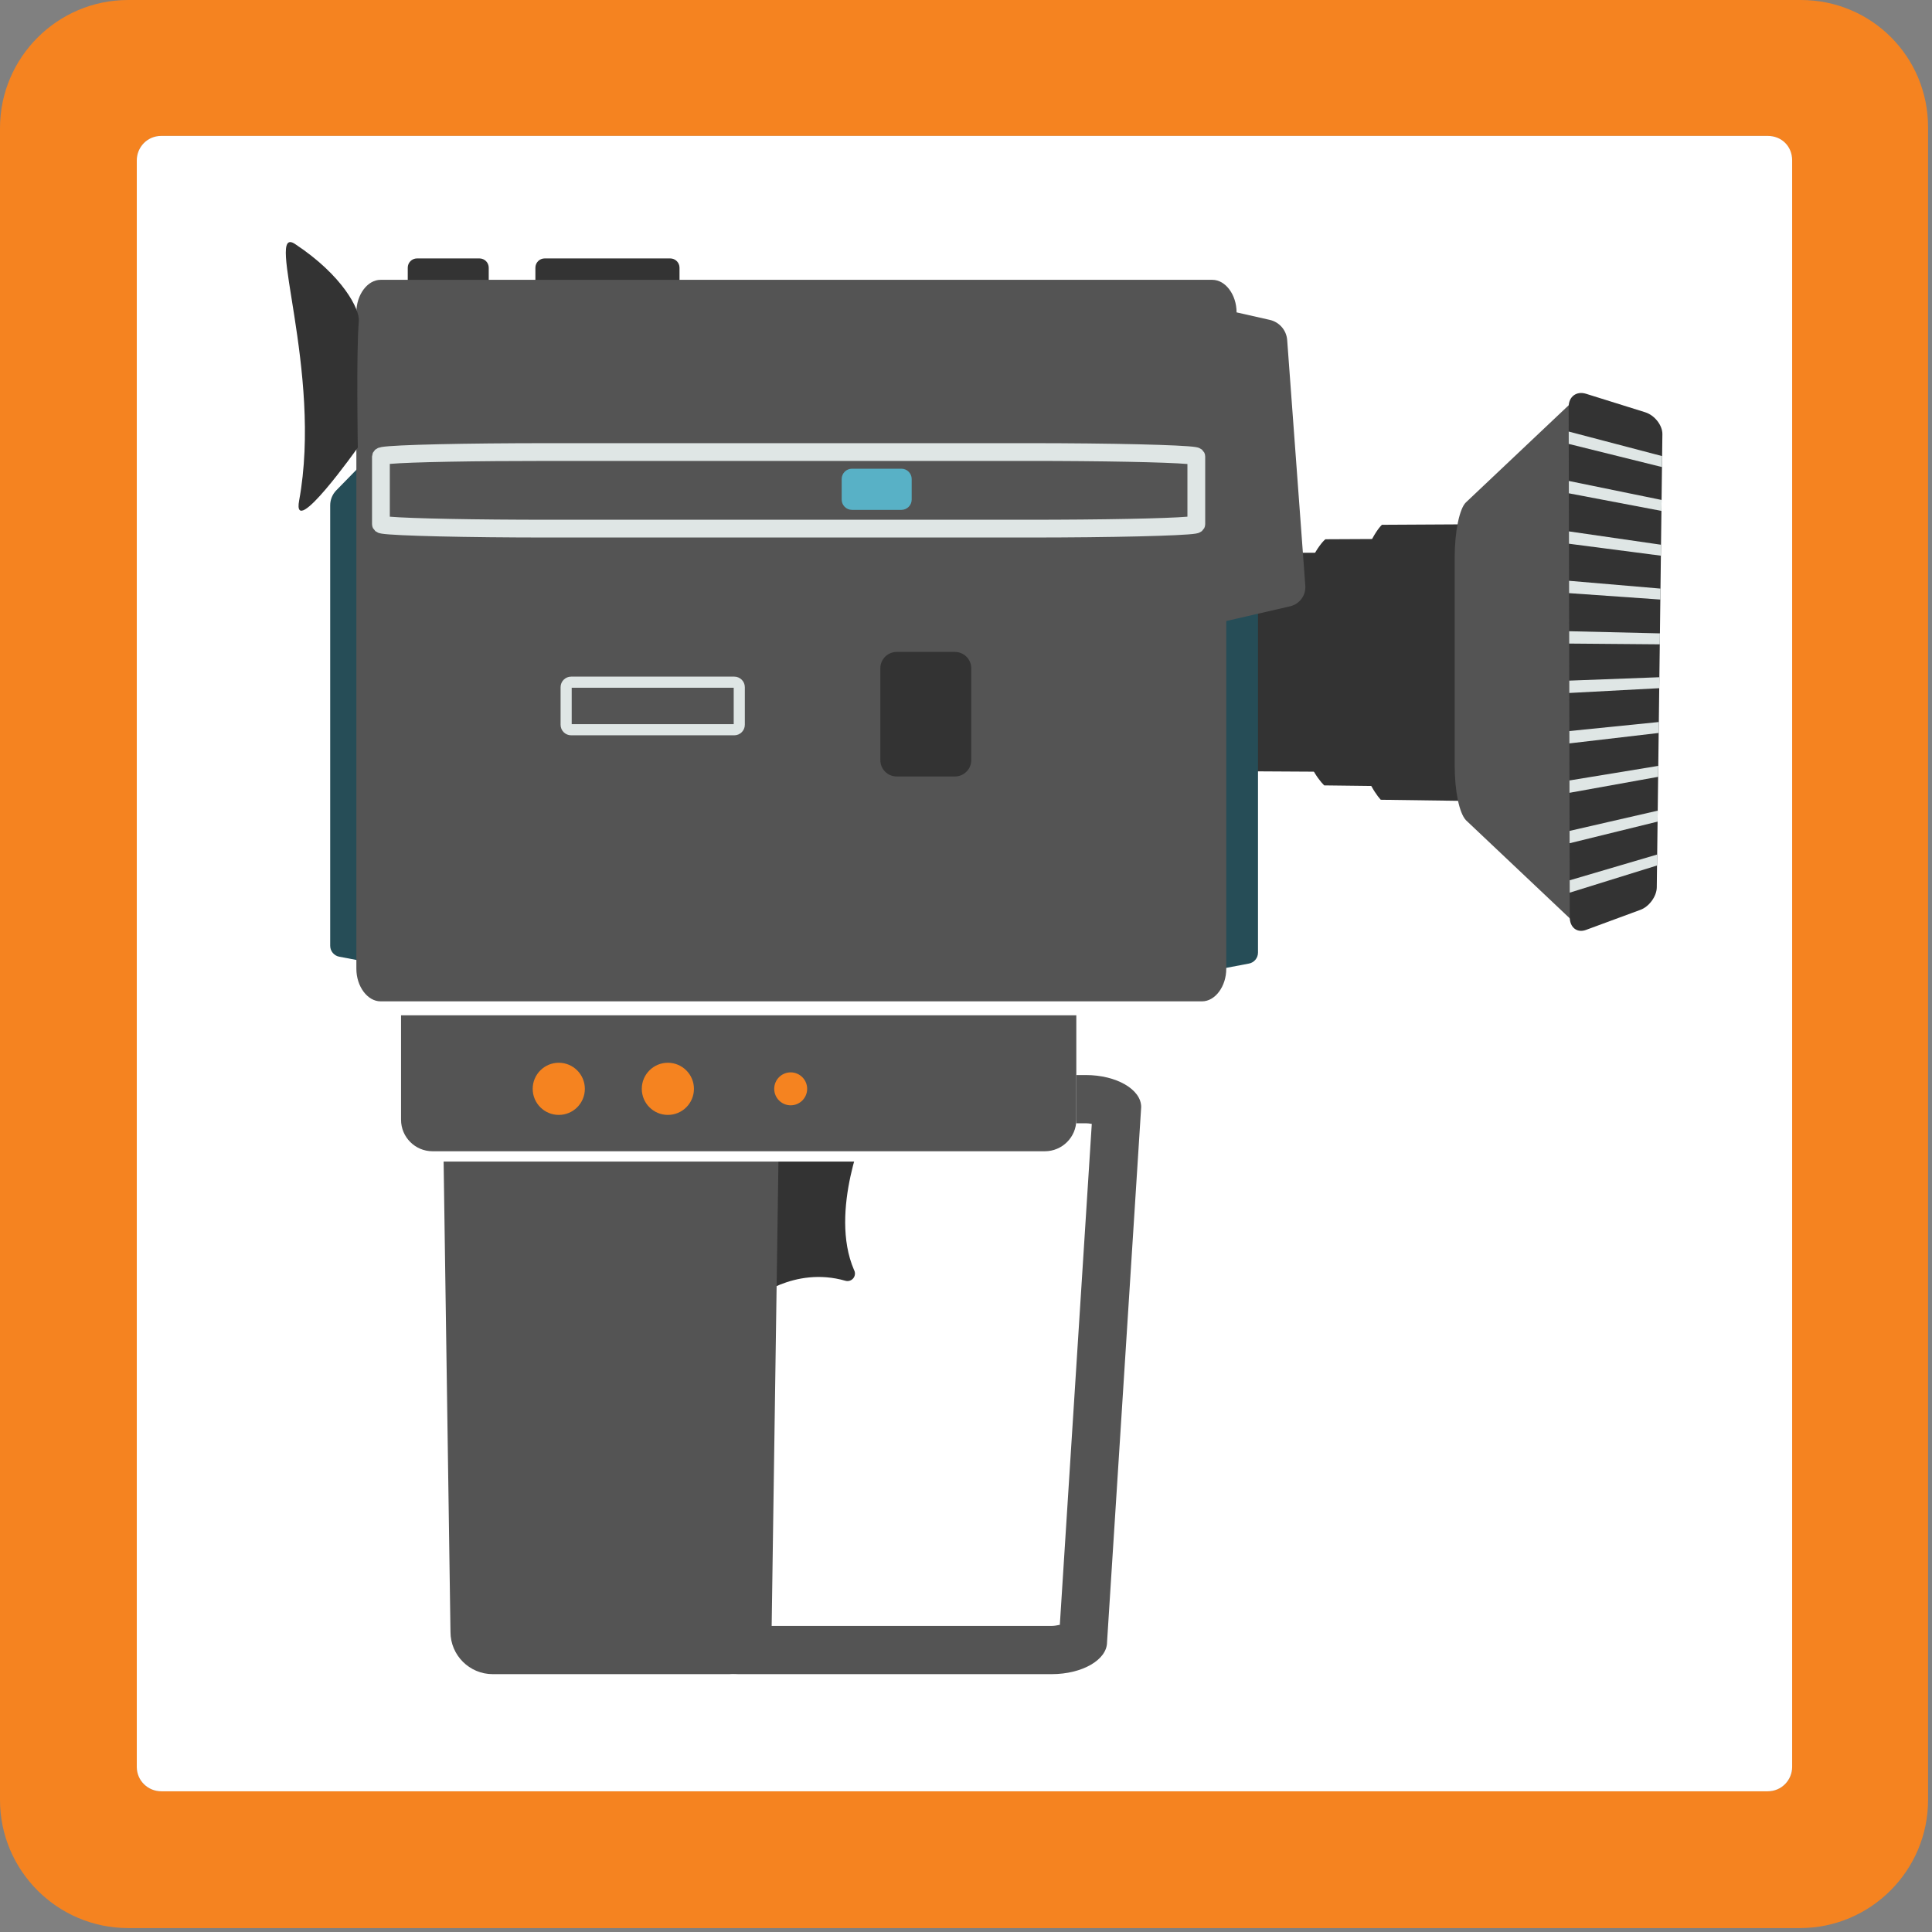 <?xml version="1.0" encoding="UTF-8" standalone="no"?><!DOCTYPE svg PUBLIC "-//W3C//DTD SVG 1.1//EN" "http://www.w3.org/Graphics/SVG/1.1/DTD/svg11.dtd"><svg width="100%" height="100%" viewBox="0 0 217 217" version="1.1" xmlns="http://www.w3.org/2000/svg" xmlns:xlink="http://www.w3.org/1999/xlink" xml:space="preserve" xmlns:serif="http://www.serif.com/" style="fill-rule:evenodd;clip-rule:evenodd;stroke-linejoin:round;stroke-miterlimit:2;"><rect x="0" y="0" width="217" height="217" fill="#808080" stroke="none"/><rect id="Video-2026" serif:id="Video 2026" x="0" y="0" width="216.558" height="216.558" style="fill:none;"/><clipPath id="_clip1"><rect x="0" y="0" width="216.558" height="216.558"/></clipPath><g clip-path="url(#_clip1)"><g id="Videography-2025" serif:id="Videography 2025"><g id="Frame"><g><path d="M202.271,-0l-187.886,0c-7.926,0 -14.385,6.459 -14.385,14.385l0,187.788c0,7.926 6.459,14.385 14.385,14.385l187.788,0c7.926,0 14.385,-6.459 14.385,-14.385l0,-187.886c0,-7.926 -6.361,-14.287 -14.287,-14.287Zm-0.979,198.454c0,1.566 -1.272,2.74 -2.74,2.74l-180.448,0c-1.566,0 -2.74,-1.272 -2.74,-2.74l0,-180.448c0,-1.566 1.272,-2.74 2.74,-2.74l180.448,0c1.566,0 2.74,1.272 2.74,2.74l0,180.448Z" style="fill:#f58320;fill-rule:nonzero;"/><path d="M198.552,15.266l-180.448,0c-1.566,0 -2.74,1.272 -2.74,2.74l0,180.448c0,1.566 1.272,2.74 2.74,2.74l180.448,0c1.566,0 2.74,-1.272 2.74,-2.74l0,-180.448c-0,-1.566 -1.174,-2.74 -2.74,-2.74Z" style="fill:#fff;fill-rule:nonzero;"/></g></g><g id="Camera"><g id="cam_head"><g id="Camera1" serif:id="Camera"><g id="Lens"><g id="Front-4" serif:id="Front 4"><path d="M130.292,66.994l-0.249,14.725c0,2.277 2.889,4.228 4.303,4.878l16.641,0.096l-0.124,-24.617l-16.268,0.038c-1.346,0.542 -4.303,2.602 -4.303,4.878Z" style="fill:#333;fill-rule:nonzero;"/></g><g id="Front-41" serif:id="Front 4"><path d="M146.559,66.076l-0.133,16.629c0,2.571 1.548,4.774 2.305,5.509l8.915,0.109l-0.067,-27.798l-8.715,0.043c-0.721,0.612 -2.305,2.938 -2.305,5.509Z" style="fill:#333;fill-rule:nonzero;"/></g><g id="Front-3" serif:id="Front 3"><path d="M152.911,65.098l-0.133,18.576c0,2.872 1.548,5.334 2.305,6.154l8.915,0.122l-0.067,-31.054l-8.715,0.048c-0.721,0.684 -2.305,3.282 -2.305,6.154Z" style="fill:#333;fill-rule:nonzero;"/></g><g id="Front-2" serif:id="Front 2"><path d="M163.389,62.582l0,23.386c0,2.872 0.505,5.334 1.262,6.154l12.732,12.035l0,-59.765l-12.732,12.035c-0.721,0.684 -1.262,3.282 -1.262,6.154Z" style="fill:#545454;fill-rule:nonzero;"/></g><g><g id="Lens-Hood" serif:id="Lens Hood"><g id="Front-Element" serif:id="Front Element"><path d="M178.144,44.229c-1.076,-0.336 -1.957,0.319 -1.954,1.469l0.124,57.338c0.002,1.113 0.805,1.785 1.813,1.414c2.043,-0.754 4.086,-1.507 6.129,-2.261c0.985,-0.363 1.819,-1.522 1.831,-2.515c0.21,-16.97 0.42,-33.94 0.631,-50.91c0.012,-0.986 -0.858,-2.123 -1.936,-2.46c-2.213,-0.692 -4.425,-1.383 -6.638,-2.075Z" style="fill:#333;fill-rule:nonzero;"/></g><g id="Lens-notch" serif:id="Lens notch"><g><path d="M186.133,95.978c-3.276,0.965 -6.552,1.93 -9.828,2.896l0.003,1.387c3.27,-1.017 6.54,-2.034 9.81,-3.051l0.015,-1.232Z" style="fill:#dfe6e5;"/></g><g><path d="M186.194,91.052c-3.3,0.758 -6.601,1.516 -9.901,2.273l0.003,1.387c3.294,-0.81 6.589,-1.619 9.883,-2.429l0.015,-1.232Z" style="fill:#dfe6e5;"/></g><g><path d="M186.256,86.022c-3.325,0.546 -6.651,1.092 -9.976,1.638l0.003,1.387c3.319,-0.598 6.638,-1.196 9.958,-1.794l0.015,-1.232Z" style="fill:#dfe6e5;"/></g><g><path d="M186.687,51.227c-3.497,-0.918 -6.994,-1.837 -10.492,-2.755l0.003,1.387c3.491,0.867 6.982,1.733 10.473,2.6l0.015,-1.232Z" style="fill:#dfe6e5;"/></g><g><path d="M186.626,56.153c-3.473,-0.711 -6.946,-1.422 -10.419,-2.133l0.003,1.387c3.467,0.659 6.934,1.318 10.4,1.977l0.015,-1.232Z" style="fill:#dfe6e5;"/></g><g><path d="M186.503,66.11c-3.424,-0.292 -6.847,-0.584 -10.271,-0.876l0.003,1.387c3.418,0.24 6.835,0.48 10.253,0.72l0.015,-1.232Z" style="fill:#dfe6e5;"/></g><g><path d="M186.564,61.183c-3.448,-0.499 -6.896,-0.999 -10.344,-1.498l0.003,1.387c3.442,0.447 6.884,0.895 10.326,1.342l0.015,-1.232Z" style="fill:#dfe6e5;"/></g><g><path d="M186.317,81.095c-3.35,0.339 -6.699,0.678 -10.049,1.016l0.003,1.387c3.344,-0.391 6.687,-0.781 10.031,-1.172l0.015,-1.232Z" style="fill:#dfe6e5;"/></g><g><path d="M186.38,76.066c-3.374,0.127 -6.749,0.254 -10.123,0.381l0.003,1.387c3.368,-0.179 6.737,-0.358 10.105,-0.537l0.015,-1.232Z" style="fill:#dfe6e5;"/></g><g><path d="M186.441,71.139c-3.399,-0.08 -6.798,-0.161 -10.196,-0.241l0.003,1.387c3.393,0.028 6.785,0.057 10.178,0.085l0.015,-1.232Z" style="fill:#dfe6e5;"/></g></g></g></g></g><path id="Trigger" d="M97.275,126.528c-0,-0 -4.207,9.495 -1.354,16.107c0.167,0.299 0.136,0.67 -0.079,0.937c-0.215,0.267 -0.57,0.378 -0.898,0.279c-5.79,-1.663 -10.272,2.099 -10.272,2.099l-3.469,-19.756l16.071,0.333Z" style="fill:#333;"/><g id="Handle"><path d="M87.822,103.872l-1.159,79.421c0,2.619 -2.126,4.745 -4.745,4.745l-26.576,0c-2.619,0 -4.745,-2.126 -4.745,-4.745l-1.159,-79.421c0,-2.619 2.126,-4.745 4.745,-4.745l28.893,-0c2.619,0 4.745,2.126 4.745,4.745Z" style="fill:#545454;"/><path d="M128.177,124.339l-3.835,60.108c0,1.982 -2.785,3.591 -6.216,3.591l-35.172,0c-3.431,0 -6.216,-1.609 -6.216,-3.591l-1.518,-60.108c0,-1.982 2.785,-3.591 6.216,-3.591l40.524,0c3.431,0 6.216,1.609 6.216,3.591Zm-47.489,1.914l1.421,56.259c0.285,0.06 0.594,0.109 0.846,0.109l35.172,-0c0.272,0 0.61,-0.057 0.912,-0.123l3.589,-56.261c-0.231,-0.043 -0.467,-0.073 -0.667,-0.073l-40.524,0c-0.224,0 -0.492,0.038 -0.749,0.089Z" style="fill:#545454;"/></g><g><path d="M120.891,114.35l0,12.579c0,1.953 -1.585,3.538 -3.538,3.538l-68.77,0c-1.953,0 -3.538,-1.585 -3.538,-3.538l0,-12.579c0,-1.953 1.585,-3.538 3.538,-3.538l68.77,0c1.953,0 3.538,1.585 3.538,3.538Z" style="fill:#fff;"/><path d="M120.891,113.191l0,12.579c0,1.953 -1.585,3.538 -3.538,3.538l-68.77,0c-1.953,0 -3.538,-1.585 -3.538,-3.538l0,-12.579c0,-1.953 1.585,-3.538 3.538,-3.538l68.77,0c1.953,0 3.538,1.585 3.538,3.538Z" style="fill:#545454;"/><ellipse cx="62.761" cy="122.297" rx="2.929" ry="2.929" style="fill:#f58320;"/><ellipse cx="75.014" cy="122.297" rx="2.929" ry="2.929" style="fill:#f58320;"/><ellipse cx="88.809" cy="122.297" rx="1.85" ry="1.85" style="fill:#f58320;"/></g><g id="Body"><path d="M44.807,27.928l88.224,0c4.411,0 8.05,5.092 8.05,11.265l0,63.578c0,6.173 -3.639,11.265 -8.05,11.265l-88.224,0c-4.411,0 -8.05,-5.092 -8.05,-11.265l0,-63.578c-0,-6.173 3.639,-11.265 8.05,-11.265Z" style="fill:#fff;fill-rule:nonzero;"/><g><path d="M54.894,30.067l0,2.081c0,0.574 -0.466,1.041 -1.041,1.041l-7.014,0c-0.574,0 -1.041,-0.466 -1.041,-1.041l0,-2.081c0,-0.574 0.466,-1.041 1.041,-1.041l7.014,0c0.574,0 1.041,0.466 1.041,1.041Z" style="fill:#333;"/><path d="M76.322,30.067l0,2.081c0,0.574 -0.466,1.041 -1.041,1.041l-14.105,0c-0.574,0 -1.041,-0.466 -1.041,-1.041l0,-2.081c0,-0.574 0.466,-1.041 1.041,-1.041l14.105,0c0.574,0 1.041,0.466 1.041,1.041Z" style="fill:#333;"/></g><path d="M43.869,48.838l4.625,60.584c0,0 -7.592,-1.436 -10.389,-1.966c-0.591,-0.112 -1.019,-0.628 -1.019,-1.229c0,-6.628 0,-43.002 0,-49.469c-0,-0.631 0.247,-1.236 0.688,-1.687c1.724,-1.764 6.095,-6.234 6.095,-6.234Z" style="fill:#264d57;"/><path d="M134.514,49.609l-4.625,60.584c0,0 7.592,-1.436 10.389,-1.966c0.591,-0.112 1.019,-0.628 1.019,-1.229c-0,-6.628 -0,-43.002 -0,-49.469c0,-0.631 -0.247,-1.236 -0.688,-1.687c-1.724,-1.764 -6.095,-6.234 -6.095,-6.234Z" style="fill:#264d57;"/><path d="M137.732,69.755l-0,39.059c0,1.98 -1.247,3.656 -2.721,3.656l-92.263,0c-1.474,0 -2.721,-1.676 -2.721,-3.656l0,-73.728c0,-1.98 1.247,-3.656 2.721,-3.656l93.422,0c1.474,0 2.721,1.676 2.721,3.656c0,0 2.114,0.478 3.732,0.844c1.078,0.244 1.871,1.164 1.952,2.267c0.41,5.551 1.623,21.985 2.036,27.584c0.08,1.089 -0.646,2.074 -1.71,2.319c-2.639,0.609 -7.169,1.654 -7.169,1.654Z" style="fill:#545454;"/><g><path d="M61.668,49.775l53.817,0c9.428,0 17.313,0.195 18.796,0.437c0.178,0.029 0.307,0.065 0.387,0.095l0.323,0.183l0.273,0.344l0.074,0.205l0.029,0.24l0,7.591l-0.029,0.24l-0.074,0.205l-0.273,0.344l-0.323,0.183c-0.08,0.03 -0.209,0.066 -0.387,0.095c-1.483,0.242 -9.368,0.437 -18.796,0.437l-53.817,0c-9.428,0 -17.313,-0.195 -18.796,-0.437c-0.178,-0.029 -0.307,-0.065 -0.387,-0.095l-0.323,-0.183l-0.273,-0.344l-0.074,-0.205l-0.029,-0.24l0,-7.591l0.089,-0.416l0.256,-0.348l0.33,-0.202l0.401,-0.105c1.483,-0.256 9.372,-0.433 18.805,-0.433Zm-17.885,8.258c2.369,0.203 9.508,0.345 17.885,0.345l53.817,0c8.378,0 15.516,-0.142 17.885,-0.345l0,-5.917c-2.369,-0.203 -9.508,-0.345 -17.885,-0.345l-53.817,0c-8.384,0 -15.526,0.124 -17.885,0.335l0,5.927Z" style="fill:#dfe6e5;fill-rule:nonzero;"/><path d="M102.399,53.8l0,2.312c0,0.638 -0.518,1.156 -1.156,1.156l-5.55,0c-0.638,0 -1.156,-0.518 -1.156,-1.156l0,-2.312c0,-0.638 0.518,-1.156 1.156,-1.156l5.55,0c0.638,0 1.156,0.518 1.156,1.156Z" style="fill:#58b1c6;"/></g></g></g></g><path d="M83.659,77.185l0,4.218c0,0.655 -0.532,1.186 -1.186,1.186l-18.323,0c-0.655,0 -1.186,-0.532 -1.186,-1.186l0,-4.218c0,-0.655 0.532,-1.186 1.186,-1.186l18.323,0c0.655,0 1.186,0.532 1.186,1.186Zm-19.446,0.064l0,4.09l18.196,0l0,-4.09l-18.196,0Z" style="fill:#dfe6e5;"/><path d="M109.091,75.062l0,10.313c0,1.015 -0.824,1.838 -1.838,1.838l-6.536,0c-1.015,0 -1.838,-0.824 -1.838,-1.838l0,-10.313c0,-1.015 0.824,-1.838 1.838,-1.838l6.536,0c1.015,0 1.838,0.824 1.838,1.838Z" style="fill:#333;"/><path d="M40.305,36.064c-0.301,3.344 -0.116,14.207 -0.116,14.207c0,0 -7.428,10.503 -6.59,5.945c2.659,-14.476 -3.933,-31.106 -0.462,-28.812c5.384,3.559 7.285,7.367 7.168,8.66Z" style="fill:#333;"/></g></g></g></svg>
